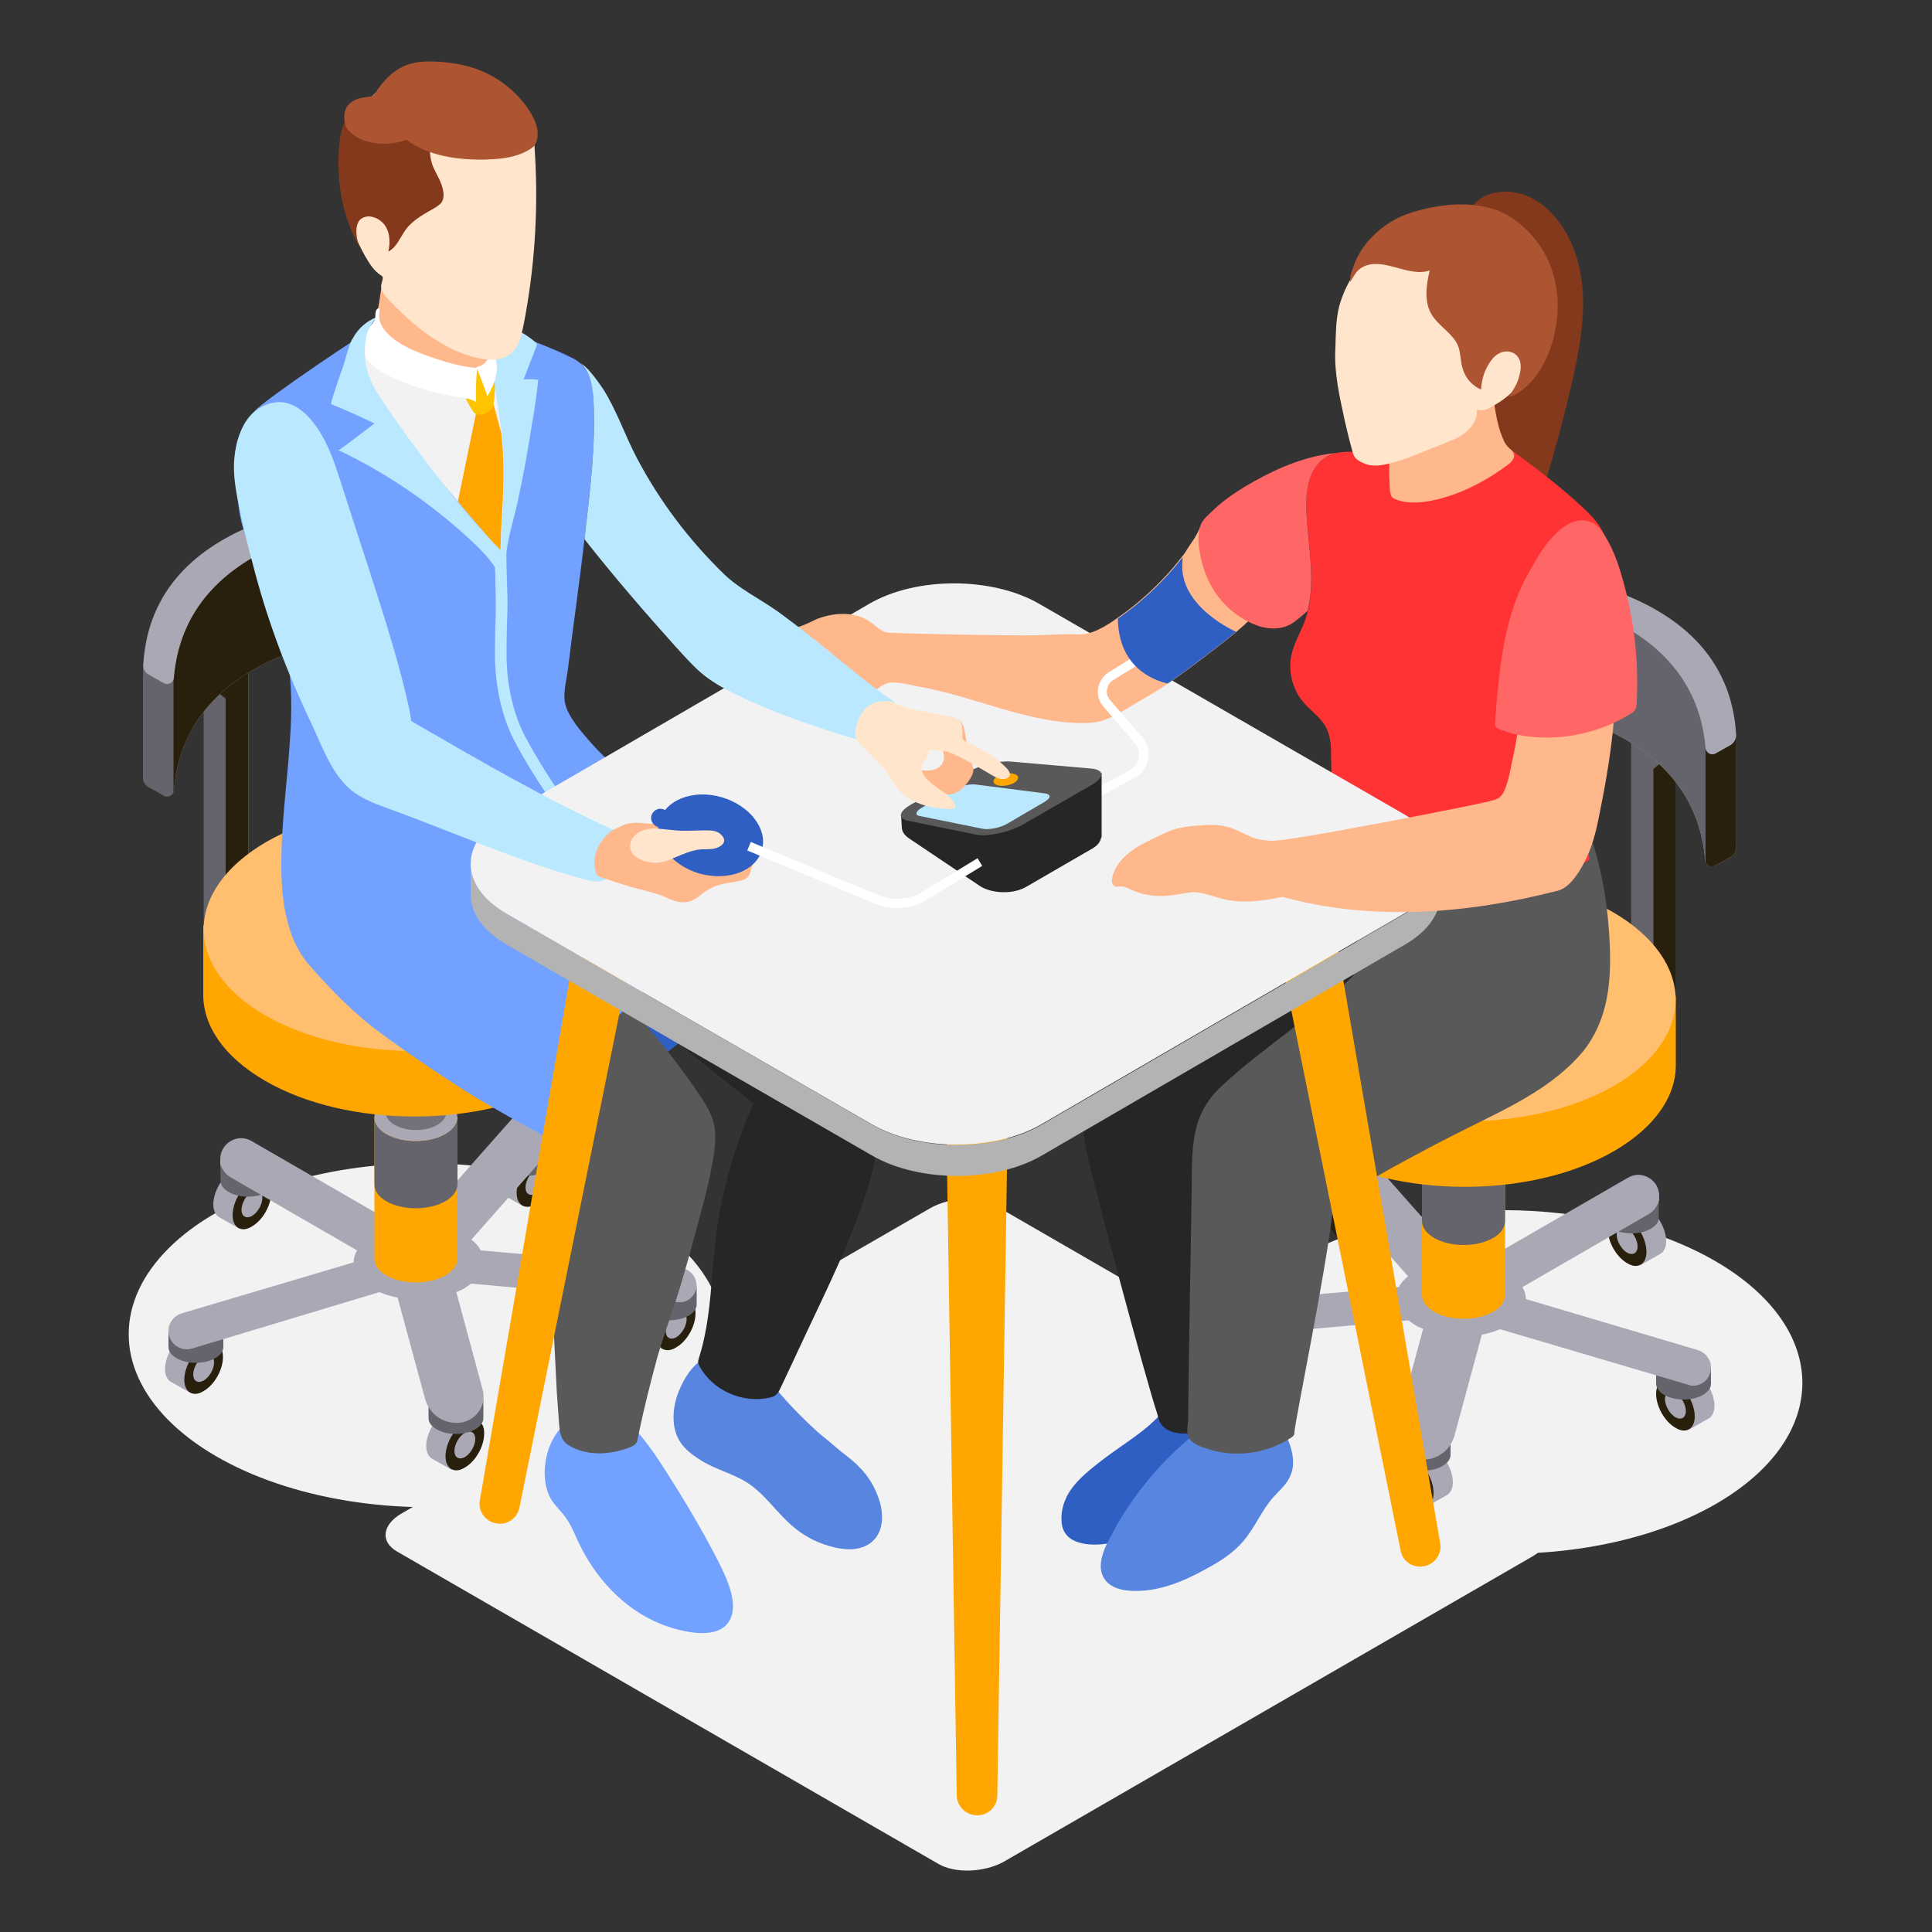 <svg xmlns="http://www.w3.org/2000/svg" xmlns:xlink="http://www.w3.org/1999/xlink" id="Layer_1" x="0px" y="0px" viewBox="0 0 500 500" style="enable-background:new 0 0 500 500;" xml:space="preserve"><rect x="0" y="0" width="500" height="500" fill="#333333" stroke="none"/><style type="text/css">	.st0{fill:#F2F2F2;}	.st1{fill:#ABA8B5;}	.st2{fill:#28200D;}	.st3{fill:#65636B;}	.st4{fill:#ECD7BA;}	.st5{fill:#FFA600;}	.st6{fill:#73717A;}	.st7{fill:#3A393E;}	.st8{fill:#FFBF6F;}	.st9{fill:#AA9E88;}	.st10{fill:#2F5FC2;}	.st11{fill:#5885E0;}	.st12{fill:#262626;}	.st13{fill:#73A1FF;}	.st14{fill:#595959;}	.st15{fill:#BAE9FF;}	.st16{fill:#FFC400;}	.st17{fill:#FFB78C;}	.st18{fill:#FFFFFF;}	.st19{fill:#FFE5CC;}	.st20{fill:#85391C;}	.st21{fill:#AD5533;}	.st22{fill:#FF3333;}	.st23{enable-background:new    ;}	.st24{fill:#B3B3B3;}	.st25{fill:#FF6666;}</style><g>	<path class="st0" d="M444.1,389.2c-30,17.3-78.7,17.2-108.9-0.2c-30.2-17.4-30.3-45.6-0.3-62.9c30-17.3,78.7-17.2,108.9,0.2   C473.9,343.7,474,371.9,444.1,389.2z"></path>			<ellipse transform="matrix(5.423640e-03 -1 1 5.423640e-03 -235.89 453.99)" class="st0" cx="110.3" cy="345.6" rx="44.5" ry="77"></ellipse>	<path class="st0" d="M242.9,482.4l-140.2-80.9c-4.3-2.5-3.8-6.9,1.2-9.8l136.8-79c5-2.9,12.6-3.2,16.9-0.7L397.8,393   c4.3,2.5,3.8,6.9-1.2,9.8l-136.8,79C254.8,484.6,247.2,484.9,242.9,482.4z"></path>	<g>		<g>			<g>				<path class="st1" d="M124,367.9l-0.5,0.8c0.1,0.4,0.2,0.9,0.2,1.5c0,3.2-2.3,7.2-5,8.8c-0.5,0.3-1,0.5-1.4,0.6l-0.4,0.8      l-5.1-2.9c0,0,0,0,0,0l0,0l0,0c-0.9-0.5-1.5-1.7-1.5-3.3c0-3.2,2.3-7.2,5-8.8c1.4-0.8,2.7-0.9,3.6-0.3l0,0L124,367.9z"></path>				<path class="st2" d="M120.3,368.1c-2.8,1.6-5,5.5-5,8.8c0,3.2,2.3,4.6,5,2.9c2.8-1.6,5-5.5,5-8.8      C125.4,367.8,123.1,366.5,120.3,368.1z"></path>				<path class="st1" d="M120.3,370.8c-1.5,0.9-2.7,3-2.7,4.7c0,1.7,1.2,2.4,2.7,1.6c1.5-0.9,2.7-3,2.7-4.7      C123,370.7,121.8,370,120.3,370.8z"></path>			</g>			<g>				<path class="st1" d="M56.4,348l-0.5,0.8c0.1,0.4,0.2,0.9,0.2,1.5c0,3.2-2.3,7.2-5,8.8c-0.5,0.3-1,0.5-1.4,0.6l-0.4,0.8l-5.1-2.9      c0,0,0,0,0,0l0,0l0,0c-0.9-0.5-1.5-1.7-1.5-3.3c0-3.2,2.3-7.2,5-8.8c1.4-0.8,2.7-0.9,3.6-0.3l0,0L56.4,348z"></path>				<path class="st2" d="M52.7,348.3c-2.8,1.6-5,5.5-5,8.8c0,3.2,2.3,4.6,5,2.9c2.8-1.6,5-5.5,5-8.8C57.7,348,55.5,346.7,52.7,348.3      z"></path>				<path class="st1" d="M52.7,351c-1.5,0.9-2.7,3-2.7,4.7c0,1.7,1.2,2.4,2.7,1.6c1.5-0.9,2.7-3,2.7-4.7      C55.4,350.8,54.2,350.1,52.7,351z"></path>			</g>			<g>				<path class="st1" d="M68.9,305.4l-0.5,0.8c0.1,0.4,0.2,0.9,0.2,1.5c0,3.2-2.3,7.2-5,8.8c-0.5,0.3-1,0.5-1.4,0.6l-0.4,0.8      l-5.1-2.9c0,0,0,0,0,0l0,0v0c-0.9-0.5-1.5-1.7-1.5-3.3c0-3.2,2.3-7.2,5-8.8c1.4-0.8,2.7-0.9,3.6-0.3l0,0L68.9,305.4z"></path>				<path class="st2" d="M65.2,305.7c-2.8,1.6-5,5.5-5,8.8c0,3.2,2.3,4.6,5,2.9c2.8-1.6,5-5.5,5-8.8C70.2,305.4,68,304.1,65.2,305.7      z"></path>				<path class="st1" d="M65.2,308.4c-1.5,0.9-2.7,3-2.7,4.7c0,1.7,1.2,2.4,2.7,1.6c1.5-0.9,2.7-3,2.7-4.7      C67.9,308.2,66.7,307.5,65.2,308.4z"></path>			</g>			<g>				<path class="st1" d="M142.4,299.6l-0.5,0.8c0.1,0.4,0.2,0.9,0.2,1.5c0,3.2-2.3,7.2-5,8.8c-0.5,0.3-1,0.5-1.4,0.6l-0.4,0.8      l-5.1-2.9c0,0,0,0,0,0l0,0l0,0c-0.9-0.5-1.5-1.7-1.5-3.3c0-3.2,2.3-7.2,5-8.8c1.4-0.8,2.7-0.9,3.6-0.3l0,0L142.4,299.6z"></path>				<path class="st2" d="M138.7,299.9c-2.8,1.6-5,5.5-5,8.8c0,3.2,2.3,4.6,5,2.9c2.8-1.6,5-5.5,5-8.8      C143.8,299.6,141.5,298.3,138.7,299.9z"></path>				<path class="st1" d="M138.7,302.6c-1.5,0.9-2.7,3-2.7,4.7c0,1.7,1.2,2.4,2.7,1.6c1.5-0.9,2.7-3,2.7-4.7      C141.4,302.5,140.2,301.7,138.7,302.6z"></path>			</g>			<g>				<path class="st1" d="M178.7,336.8l-0.5,0.8c0.1,0.4,0.2,0.9,0.2,1.5c0,3.2-2.3,7.2-5,8.8c-0.5,0.3-1,0.5-1.4,0.6l-0.4,0.8      l-5.1-2.9c0,0,0,0,0,0l0,0l0,0c-0.9-0.5-1.5-1.7-1.5-3.3c0-3.2,2.3-7.2,5-8.8c1.4-0.8,2.7-0.9,3.6-0.3l0,0L178.7,336.8z"></path>				<path class="st2" d="M175,337c-2.8,1.6-5,5.5-5,8.8c0,3.2,2.3,4.6,5,2.9c2.8-1.6,5-5.5,5-8.8C180.1,336.8,177.8,335.4,175,337z"></path>				<path class="st1" d="M175,339.8c-1.5,0.9-2.7,3-2.7,4.7c0,1.7,1.2,2.4,2.7,1.6c1.5-0.9,2.7-3,2.7-4.7      C177.7,339.6,176.5,338.9,175,339.8z"></path>			</g>			<g>				<path class="st3" d="M110.9,362.1h0.9c0.3-0.3,0.7-0.6,1.2-0.9c2.8-1.6,7.3-1.6,10,0c0.5,0.3,0.9,0.6,1.2,0.9h0.9l0,4.9      c0,0,0,0,0,0v0h0c0,1-0.7,2.1-2.1,2.9c-2.8,1.6-7.3,1.6-10,0c-1.4-0.8-2.1-1.8-2.1-2.9h0L110.9,362.1z"></path>				<path class="st4" d="M113,365.1c2.8,1.6,7.2,1.6,10,0c2.8-1.6,2.8-4.2,0-5.8c-2.8-1.6-7.2-1.6-10,0      C110.3,361,110.2,363.5,113,365.1z"></path>			</g>			<g>				<path class="st3" d="M43.6,343.7h0.9c0.3-0.3,0.7-0.6,1.2-0.9c2.8-1.6,7.3-1.6,10,0c0.5,0.3,0.9,0.6,1.2,0.9h0.9l0,4.9      c0,0,0,0,0,0v0h0c0,1-0.7,2.1-2.1,2.9c-2.8,1.6-7.3,1.6-10,0c-1.4-0.8-2.1-1.8-2.1-2.9h0L43.6,343.7z"></path>				<path class="st4" d="M45.6,346.7c2.8,1.6,7.2,1.6,10,0c2.8-1.6,2.8-4.2,0-5.8c-2.8-1.6-7.2-1.6-10,0      C42.9,342.5,42.9,345.1,45.6,346.7z"></path>			</g>			<g>				<path class="st3" d="M57,300.7H58c0.3-0.3,0.7-0.6,1.2-0.9c2.8-1.6,7.3-1.6,10,0c0.5,0.3,0.9,0.6,1.2,0.9h0.9l0,4.9c0,0,0,0,0,0      v0h0c0,1-0.7,2.1-2.1,2.9c-2.8,1.6-7.3,1.6-10,0c-1.4-0.8-2.1-1.8-2.1-2.9h0L57,300.7z"></path>				<path class="st4" d="M59.1,303.7c2.8,1.6,7.2,1.6,10,0c2.8-1.6,2.8-4.2,0-5.8c-2.8-1.6-7.2-1.6-10,0      C56.4,299.5,56.3,302.1,59.1,303.7z"></path>			</g>			<g>				<path class="st3" d="M129.1,295.3h0.9c0.3-0.3,0.7-0.6,1.2-0.9c2.8-1.6,7.3-1.6,10,0c0.5,0.3,0.9,0.6,1.2,0.9h0.9l0,4.9      c0,0,0,0,0,0v0h0c0,1-0.7,2.1-2.1,2.9c-2.8,1.6-7.3,1.6-10,0c-1.4-0.8-2.1-1.8-2.1-2.9h0L129.1,295.3z"></path>				<path class="st4" d="M131.2,298.3c2.8,1.6,7.2,1.6,10,0c2.8-1.6,2.8-4.2,0-5.8c-2.8-1.6-7.2-1.6-10,0      C128.5,294.2,128.5,296.7,131.2,298.3z"></path>			</g>			<g>				<path class="st3" d="M166.1,332.7h0.9c0.3-0.3,0.7-0.6,1.2-0.9c2.8-1.6,7.3-1.6,10,0c0.5,0.3,0.9,0.6,1.2,0.9h0.9l0,4.9      c0,0,0,0,0,0v0h0c0,1-0.7,2.1-2.1,2.9c-2.8,1.6-7.3,1.6-10,0c-1.4-0.8-2.1-1.8-2.1-2.9h0L166.1,332.7z"></path>				<path class="st4" d="M168.2,335.7c2.8,1.6,7.2,1.6,10,0c2.8-1.6,2.8-4.2,0-5.8c-2.8-1.6-7.2-1.6-10,0      C165.4,331.5,165.4,334.1,168.2,335.7z"></path>			</g>			<path class="st1" d="M44.8,347.6L44.8,347.6c-2.3-2.6-1.1-6.7,2.2-7.7l44.5-13.2c0-1,0.3-2.1,0.9-3.1l-32.7-18.9     c-3.6-2.1-3.6-7.3,0-9.4l0,0c1.7-1,3.7-1,5.4,0l38.1,22c1.7-0.3,3.5-0.5,5.2-0.5l23.7-26.8c1.6-1.9,4.2-2.6,6.6-1.9l0,0     c4.5,1.3,6.1,6.9,3,10.4l-19.7,22.3c1.1,0.9,1.9,1.8,2.4,2.8l51.8,4.6c2.8,0.2,4.6,3,3.9,5.6l0,0c-0.6,2.1-2.5,3.4-4.7,3.2     l-53.5-4.8c-0.5,0.4-1.1,0.8-1.7,1.2c-0.6,0.4-1.4,0.7-2.1,1l6.8,25.2c1.1,4.1-1.7,8.2-6,8.6l0,0c-4.1,0.4-7.8-2.2-8.9-6.2     l-7.1-26.2c-1.7-0.3-3.3-0.8-4.7-1.4L49.7,349C47.9,349.5,46,349,44.8,347.6z"></path>		</g>		<g>			<polygon class="st3" points="64.3,247.6 52.7,240.9 52.7,156.8 64.3,163.5    "></polygon>			<path class="st2" d="M52.8,168.9c1.8-0.4,3.7-0.1,5.5,0.5c0,0,0.1,0,0.1,0v-9.3l5.8,3.3v9.1v17v58.1l-5.8-3.4v-63.4     c-0.5-0.4-1-0.8-1.5-1.2c-1.4-1-2.8-1.6-4.3-2V169C52.7,168.9,52.8,168.9,52.8,168.9z"></path>		</g>		<g>			<path class="st5" d="M96.9,289h1.4c0.5-0.5,1.1-0.9,1.8-1.4c4.2-2.4,11-2.4,15.2,0c0.7,0.4,1.3,0.9,1.8,1.4h1.3v36.7c0,0,0,0,0,0     v0h0c0,1.6-1.1,3.2-3.2,4.4c-4.2,2.4-11,2.4-15.2,0c-2.1-1.2-3.1-2.8-3.1-4.4h0V289z"></path>			<path class="st3" d="M96.9,289.2v17.3c0,1.6,1,3.2,3.1,4.4c4.2,2.4,11,2.4,15.2,0c2.1-1.2,3.2-2.8,3.2-4.4v-17.4     c0,1.6-1.1,3.2-3.2,4.4c-4.2,2.4-11,2.4-15.2,0C97.9,292.3,96.9,290.7,96.9,289.2z"></path>			<path class="st1" d="M100,293.5c4.2,2.4,11,2.4,15.2,0c4.2-2.4,4.2-6.4,0-8.8c-4.2-2.4-11-2.4-15.2,0     C95.9,287.2,95.8,291.1,100,293.5z"></path>		</g>		<g>			<path class="st6" d="M115.5,251.5h-1c-0.3-0.4-0.8-0.7-1.3-1c-3.1-1.8-8.1-1.8-11.1,0c-0.5,0.3-1,0.7-1.3,1h-1v36.4c0,0,0,0,0,0     v0h0c0,1.2,0.8,2.3,2.3,3.2c3.1,1.8,8.1,1.8,11.1,0c1.5-0.9,2.3-2.1,2.3-3.2h0V251.5z"></path>			<path class="st7" d="M115.5,251.5v20.7c-5.2,0.4-10.5,0.4-15.8,0v-20.7h1c0.4-0.4,0.8-0.7,1.3-1c3.1-1.8,8.1-1.8,11.1,0     c0.5,0.3,1,0.7,1.3,1H115.5z"></path>			<path class="st4" d="M113.2,254.9c-3.1,1.8-8.1,1.8-11.1,0c-3.1-1.8-3.1-4.7,0-6.4c3.1-1.8,8.1-1.8,11.1,0     C116.3,250.2,116.3,253.1,113.2,254.9z"></path>		</g>		<g>			<path class="st5" d="M52.7,239.5h7.1c2.4-2.5,5.5-4.8,9.1-7c21.5-12.4,56.3-12.5,77.7-0.1c3.7,2.2,6.8,4.6,9.2,7.1h6.7V257     c0,0,0,0.1,0,0.1v0.1h0c-0.1,8.1-5.5,16.2-16.2,22.4c-21.5,12.4-56.3,12.5-77.7,0.1c-10.7-6.2-16.1-14.3-16-22.5h0V239.5z"></path>			<path class="st5" d="M52.7,239.5v17.6c-0.1,8.1,5.2,16.3,16,22.5c8.7,5.1,19.7,8,31.1,8.9v-65c-11.3,1-22.1,4-30.8,9     c-3.7,2.1-6.7,4.5-9.2,7H52.7z"></path>			<path class="st8" d="M68.7,262.8c21.4,12.3,56.2,12.3,77.7-0.1c21.5-12.4,21.6-32.5,0.2-44.9c-21.4-12.3-56.2-12.3-77.7,0.1     C47.4,230.4,47.3,250.5,68.7,262.8z"></path>		</g>		<g>			<path class="st9" d="M96.9,289c0,0,0,0.1,0,0.1L96.9,289L96.9,289z"></path>			<path class="st9" d="M118.4,289v0.2C118.4,289.1,118.4,289,118.4,289L118.4,289z"></path>		</g>		<g>			<path class="st9" d="M37,201.1v0.2c0,0.3,0,0.5,0.1,0.7l0.3,0.7v0c0.3,0.4,0.6,0.8,1.1,1l3.9,2.2c1.1,0.6,2.5-0.1,2.6-1.4     c3.5-42,62.2-42.7,75.2-42.3c0.4,0,0.7-0.3,0.7-0.6c0-0.2-0.1-0.4-0.3-0.5c-3.9-2.2-8.2-3.4-12.6-3.4h-0.2     C88.8,157.9,39.4,162,37,201.1z"></path>			<path class="st2" d="M37,172v29.8l0.1,0.2l0.3,0.7v0c0.3,0.4,0.6,0.8,1.1,1l3.9,2.2c0.9,0.6,2.1,0.1,2.5-0.9     c0.1-0.1,0.1-0.3,0.1-0.5c3.5-42,62.2-42.7,75.2-42.3c0.4,0,0.7-0.3,0.7-0.6v-29.2l-11.8-1.2l-25.4,2.9l-16.1,5l-15.4,9.6     L42,163.3l-1,1.7L37,172z"></path>			<path class="st3" d="M37,172v29.8l0.1,0.2l0.3,0.7v0c0.3,0.4,0.6,0.8,1.1,1l3.9,2.2c0.9,0.6,2.1,0.1,2.5-0.9V165h-3.8L37,172z"></path>			<path class="st1" d="M38.5,174.6l3.9,2.2c1.1,0.6,2.5-0.1,2.6-1.4c3.5-42,62.2-42.7,75.2-42.3c0.6,0,0.9-0.8,0.3-1.2l0,0     c-3.9-2.2-8.3-3.4-12.8-3.4c-18.8,0.2-68.2,4.3-70.6,43.3C37,173.1,37.5,174.1,38.5,174.6z"></path>		</g>	</g>	<g>		<g>			<g>				<path class="st1" d="M362.3,377.3l0.5,0.8c-0.1,0.4-0.2,0.9-0.2,1.5c0,3.2,2.3,7.2,5,8.8c0.5,0.3,1,0.5,1.4,0.6l0.4,0.8l5.1-2.9      c0,0,0,0,0,0l0,0v0c0.9-0.5,1.5-1.7,1.5-3.3c0-3.2-2.3-7.2-5-8.8c-1.4-0.8-2.7-0.9-3.6-0.3l0,0L362.3,377.3z"></path>				<path class="st2" d="M366,377.6c2.8,1.6,5,5.5,5,8.8c0,3.2-2.3,4.6-5,2.9c-2.8-1.6-5-5.5-5-8.8C361,377.3,363.2,376,366,377.6z"></path>				<path class="st1" d="M366,380.3c1.5,0.9,2.7,3,2.7,4.7s-1.2,2.4-2.7,1.6c-1.5-0.9-2.7-3-2.7-4.7S364.5,379.5,366,380.3z"></path>			</g>			<g>				<path class="st1" d="M430,357.5l0.5,0.8c-0.1,0.4-0.2,0.9-0.2,1.5c0,3.2,2.3,7.2,5,8.8c0.5,0.3,1,0.5,1.4,0.6l0.4,0.8l5.1-2.9      c0,0,0,0,0,0l0,0l0,0c0.9-0.5,1.5-1.7,1.5-3.3c0-3.2-2.3-7.2-5-8.8c-1.4-0.8-2.7-0.9-3.6-0.3l0,0L430,357.5z"></path>				<path class="st2" d="M433.6,357.8c2.8,1.6,5,5.5,5,8.8c0,3.2-2.3,4.6-5,2.9c-2.8-1.6-5-5.5-5-8.8      C428.6,357.5,430.9,356.2,433.6,357.8z"></path>				<path class="st1" d="M433.6,360.5c1.5,0.9,2.7,3,2.7,4.7c0,1.7-1.2,2.4-2.7,1.6c-1.5-0.9-2.7-3-2.7-4.7      C430.9,360.3,432.2,359.6,433.6,360.5z"></path>			</g>			<g>				<path class="st1" d="M417.5,314.9l0.5,0.8c-0.1,0.4-0.2,0.9-0.2,1.5c0,3.2,2.3,7.2,5,8.8c0.5,0.3,1,0.5,1.4,0.6l0.4,0.8l5.1-2.9      c0,0,0,0,0,0l0,0v0c0.9-0.5,1.5-1.7,1.5-3.3c0-3.2-2.3-7.2-5-8.8c-1.4-0.8-2.7-0.9-3.6-0.3v0L417.5,314.9z"></path>				<path class="st2" d="M421.1,315.2c2.8,1.6,5,5.5,5,8.8c0,3.2-2.3,4.6-5,2.9c-2.8-1.6-5-5.5-5-8.8      C416.1,314.9,418.4,313.6,421.1,315.2z"></path>				<path class="st1" d="M421.1,317.9c1.5,0.9,2.7,3,2.7,4.7c0,1.7-1.2,2.4-2.7,1.6c-1.5-0.9-2.7-3-2.7-4.7      C418.4,317.7,419.7,317,421.1,317.9z"></path>			</g>			<g>				<path class="st1" d="M344,309.1l0.5,0.8c-0.1,0.4-0.2,0.9-0.2,1.5c0,3.2,2.3,7.2,5,8.8c0.5,0.3,1,0.5,1.4,0.6l0.4,0.8l5.1-2.9      c0,0,0,0,0,0l0,0v0c0.9-0.5,1.5-1.7,1.5-3.3c0-3.2-2.3-7.2-5-8.8c-1.4-0.8-2.7-0.9-3.6-0.3l0,0L344,309.1z"></path>				<path class="st2" d="M347.6,309.4c2.8,1.6,5,5.5,5,8.8c0,3.2-2.3,4.6-5,2.9c-2.8-1.6-5-5.5-5-8.8      C342.6,309.1,344.8,307.8,347.6,309.4z"></path>				<path class="st1" d="M347.6,312.1c1.5,0.9,2.7,3,2.7,4.7c0,1.7-1.2,2.4-2.7,1.6c-1.5-0.9-2.7-3-2.7-4.7      C344.9,311.9,346.1,311.2,347.6,312.1z"></path>			</g>			<g>				<path class="st1" d="M307.7,346.2l0.5,0.8c-0.1,0.4-0.2,0.9-0.2,1.5c0,3.2,2.3,7.2,5,8.8c0.5,0.3,1,0.5,1.4,0.6l0.4,0.8l5.1-2.9      c0,0,0,0,0,0l0,0l0,0c0.9-0.5,1.5-1.7,1.5-3.3c0-3.2-2.3-7.2-5-8.8c-1.4-0.8-2.7-0.9-3.6-0.3v0L307.7,346.2z"></path>				<path class="st2" d="M311.3,346.5c2.8,1.6,5,5.5,5,8.8s-2.3,4.6-5,2.9c-2.8-1.6-5-5.5-5-8.8      C306.3,346.2,308.5,344.9,311.3,346.5z"></path>				<path class="st1" d="M311.3,349.2c1.5,0.9,2.7,3,2.7,4.7s-1.2,2.4-2.7,1.6c-1.5-0.9-2.7-3-2.7-4.7      C308.6,349.1,309.8,348.4,311.3,349.2z"></path>			</g>			<g>				<path class="st3" d="M375.4,371.6h-0.9c-0.3-0.3-0.7-0.6-1.2-0.9c-2.8-1.6-7.3-1.6-10,0c-0.5,0.3-0.9,0.6-1.2,0.9h-0.9l0,4.9      c0,0,0,0,0,0v0h0c0,1,0.7,2.1,2.1,2.9c2.8,1.6,7.3,1.6,10,0c1.4-0.8,2.1-1.8,2.1-2.9h0L375.4,371.6z"></path>				<path class="st4" d="M373.3,374.6c-2.8,1.6-7.2,1.6-10,0c-2.8-1.6-2.8-4.2,0-5.8c2.8-1.6,7.2-1.6,10,0      C376.1,370.4,376.1,373,373.3,374.6z"></path>			</g>			<g>				<path class="st3" d="M442.8,353.2h-0.9c-0.3-0.3-0.7-0.6-1.2-0.9c-2.8-1.6-7.3-1.6-10,0c-0.5,0.3-0.9,0.6-1.2,0.9h-0.9l0,4.9      c0,0,0,0,0,0v0h0c0,1,0.7,2.1,2.1,2.9c2.8,1.6,7.3,1.6,10,0c1.4-0.8,2.1-1.8,2.1-2.9h0L442.8,353.2z"></path>				<path class="st4" d="M440.7,356.2c-2.8,1.6-7.2,1.6-10,0s-2.8-4.2,0-5.8c2.8-1.6,7.2-1.6,10,0      C443.5,352,443.5,354.6,440.7,356.2z"></path>			</g>			<g>				<path class="st3" d="M429.3,310.2h-0.9c-0.3-0.3-0.7-0.6-1.2-0.9c-2.8-1.6-7.3-1.6-10,0c-0.5,0.3-0.9,0.6-1.2,0.9h-0.9l0,4.9      c0,0,0,0,0,0v0h0c0,1,0.7,2.1,2.1,2.9c2.8,1.6,7.3,1.6,10,0c1.4-0.8,2.1-1.8,2.1-2.9h0L429.3,310.2z"></path>				<path class="st4" d="M427.3,313.2c-2.8,1.6-7.2,1.6-10,0s-2.8-4.2,0-5.8c2.8-1.6,7.2-1.6,10,0C430,309,430,311.6,427.3,313.2z"></path>			</g>			<g>				<path class="st3" d="M357.2,304.8h-0.9c-0.3-0.3-0.7-0.6-1.2-0.9c-2.8-1.6-7.3-1.6-10,0c-0.5,0.3-0.9,0.6-1.2,0.9h-0.9l0,4.9      c0,0,0,0,0,0v0h0c0,1,0.7,2.1,2.1,2.9c2.8,1.6,7.3,1.6,10,0c1.4-0.8,2.1-1.8,2.1-2.9h0L357.2,304.8z"></path>				<path class="st4" d="M355.1,307.8c-2.8,1.6-7.2,1.6-10,0c-2.8-1.6-2.8-4.2,0-5.8c2.8-1.6,7.2-1.6,10,0      C357.9,303.6,357.9,306.2,355.1,307.8z"></path>			</g>			<g>				<path class="st3" d="M320.2,342.1h-0.9c-0.3-0.3-0.7-0.6-1.2-0.9c-2.8-1.6-7.3-1.6-10,0c-0.5,0.3-0.9,0.6-1.2,0.9h-0.9l0,4.9      c0,0,0,0,0,0v0h0c0,1,0.7,2.1,2.1,2.9c2.8,1.6,7.3,1.6,10,0c1.4-0.8,2.1-1.8,2.1-2.9h0L320.2,342.1z"></path>				<path class="st4" d="M318.2,345.1c-2.8,1.6-7.2,1.6-10,0c-2.8-1.6-2.8-4.2,0-5.8c2.8-1.6,7.2-1.6,10,0      C320.9,341,320.9,343.6,318.2,345.1z"></path>			</g>			<path class="st1" d="M441.6,357.1L441.6,357.1c2.3-2.6,1.1-6.7-2.2-7.7l-44.5-13.2c0-1-0.3-2.1-0.9-3.1l32.7-18.9     c3.6-2.1,3.6-7.3,0-9.4l0,0c-1.7-1-3.7-1-5.4,0l-38.1,22c-1.7-0.3-3.5-0.5-5.2-0.5l-23.7-26.8c-1.6-1.9-4.2-2.6-6.6-1.9l0,0     c-4.5,1.3-6.1,6.9-3,10.4l19.7,22.3c-1.1,0.9-1.9,1.8-2.4,2.8l-51.8,4.6c-2.8,0.2-4.6,3-3.9,5.6l0,0c0.6,2.1,2.5,3.4,4.7,3.2     l53.5-4.8c0.5,0.4,1.1,0.8,1.7,1.2c0.6,0.4,1.4,0.7,2.1,1l-6.8,25.2c-1.1,4.1,1.7,8.2,6,8.6l0,0c4.1,0.4,7.8-2.2,8.9-6.1     l7.1-26.2c1.7-0.3,3.3-0.8,4.7-1.4l48.8,14.4C438.4,359,440.4,358.4,441.6,357.1z"></path>		</g>		<g>			<polygon class="st2" points="422,265.8 433.6,259.1 433.6,174.9 422,181.6    "></polygon>			<path class="st3" d="M433.5,187.1c-1.8-0.4-3.7-0.1-5.5,0.5c0,0-0.1,0-0.1,0v-9.3l-5.8,3.3v9.1v17v58.1l5.8-3.4V199     c0.5-0.4,1-0.8,1.5-1.2c1.4-1,2.8-1.6,4.3-2v-8.7C433.6,187.1,433.6,187.1,433.5,187.1z"></path>		</g>		<g>			<path class="st5" d="M389.5,298.4h-1.4c-0.5-0.5-1.1-0.9-1.8-1.4c-4.2-2.4-11-2.4-15.2,0c-0.7,0.4-1.3,0.9-1.8,1.4H368v36.7     c0,0,0,0,0,0v0h0c0,1.6,1.1,3.2,3.2,4.4c4.2,2.4,11,2.4,15.2,0c2.1-1.2,3.1-2.8,3.1-4.4h0V298.4z"></path>			<path class="st3" d="M389.5,298.6V316c0,1.6-1,3.2-3.1,4.4c-4.2,2.4-11,2.4-15.2,0c-2.1-1.2-3.2-2.8-3.2-4.4v-17.4     c0,1.6,1.1,3.2,3.2,4.4c4.2,2.4,11,2.4,15.2,0C388.4,301.8,389.5,300.2,389.5,298.6z"></path>			<path class="st1" d="M386.3,303c-4.2,2.4-11,2.4-15.2,0c-4.2-2.4-4.2-6.4,0-8.8c4.2-2.4,11-2.4,15.2,0     C390.5,296.7,390.5,300.6,386.3,303z"></path>			<path class="st7" d="M387.8,302h-9.1v-9.5c2.7,0,5.5,0.6,7.6,1.8C389.9,296.3,390.4,299.5,387.8,302z"></path>		</g>		<g>			<path class="st6" d="M370.8,261h1c0.3-0.4,0.8-0.7,1.3-1c3.1-1.8,8.1-1.8,11.1,0c0.5,0.3,1,0.7,1.3,1h1v36.4c0,0,0,0,0,0v0h0     c0,1.2-0.8,2.3-2.3,3.2c-3.1,1.8-8.1,1.8-11.1,0c-1.5-0.9-2.3-2.1-2.3-3.2h0V261z"></path>			<path class="st7" d="M370.8,261v20.7c5.2,0.4,10.5,0.4,15.8,0V261h-1c-0.4-0.4-0.8-0.7-1.3-1c-3.1-1.8-8.1-1.8-11.1,0     c-0.5,0.3-1,0.7-1.3,1H370.8z"></path>			<path class="st4" d="M373.1,264.3c3.1,1.8,8.1,1.8,11.1,0c3.1-1.8,3.1-4.7,0-6.4c-3.1-1.8-8.1-1.8-11.1,0     C370.1,259.7,370.1,262.6,373.1,264.3z"></path>		</g>		<g>			<path class="st5" d="M433.6,257.7h-7.1c-2.4-2.5-5.5-4.8-9.1-7c-21.5-12.4-56.3-12.5-77.7-0.1c-3.7,2.2-6.8,4.6-9.2,7.1h-6.7     v17.5c0,0,0,0.1,0,0.1v0.1h0c0.1,8.1,5.5,16.2,16.2,22.4c21.5,12.4,56.3,12.5,77.7,0.1c10.7-6.2,16.1-14.3,16-22.5h0V257.7z"></path>			<path class="st5" d="M433.6,257.7v17.6c0.1,8.1-5.2,16.3-16,22.5c-8.7,5.1-19.7,8-31.1,8.9v-65c11.3,1,22.1,4,30.8,9     c3.7,2.1,6.7,4.5,9.2,7H433.6z"></path>			<path class="st8" d="M417.7,281c-21.4,12.3-56.2,12.3-77.7-0.1c-21.5-12.4-21.6-32.5-0.2-44.9c21.4-12.3,56.2-12.3,77.7,0.1     C438.9,248.6,439.1,268.6,417.7,281z"></path>		</g>		<g>			<path class="st9" d="M389.4,326.1c0,0,0,0.1,0,0.1L389.4,326.1L389.4,326.1z"></path>			<path class="st9" d="M368,326.1v0.2C368,326.2,368,326.2,368,326.1L368,326.1z"></path>		</g>		<g>			<path class="st9" d="M449.3,219.2v0.2c0,0.3,0,0.5-0.1,0.7l-0.3,0.7v0c-0.3,0.4-0.6,0.8-1.1,1l-3.9,2.2c-1.1,0.6-2.5-0.1-2.6-1.4     c-3.5-42-62.2-42.7-75.2-42.3c-0.4,0-0.7-0.3-0.7-0.6c0-0.2,0.1-0.4,0.3-0.5c3.9-2.2,8.2-3.4,12.6-3.4h0.2     C397.5,176,446.9,180.2,449.3,219.2z"></path>			<path class="st3" d="M449.3,190.1v29.8l-0.1,0.2l-0.3,0.7v0c-0.3,0.4-0.6,0.8-1.1,1l-3.9,2.2c-0.9,0.6-2.1,0.1-2.5-0.9     c-0.1-0.1-0.1-0.3-0.1-0.5c-3.5-42-62.2-42.7-75.2-42.3c-0.4,0-0.7-0.3-0.7-0.6v-29.2l11.8-1.2l25.4,2.9l16.1,5l15.4,9.6     l10.1,14.4l1,1.7L449.3,190.1z"></path>			<path class="st2" d="M449.3,190.1v29.8l-0.1,0.2l-0.3,0.7v0c-0.3,0.4-0.6,0.8-1.1,1l-3.9,2.2c-0.9,0.6-2.1,0.1-2.5-0.9v-40.1h3.8     L449.3,190.1z"></path>			<path class="st1" d="M447.9,192.8L444,195c-1.1,0.6-2.5-0.1-2.6-1.4c-3.5-42-62.2-42.7-75.2-42.3c-0.6,0-0.9-0.8-0.3-1.2l0,0     c3.9-2.2,8.3-3.4,12.8-3.4c18.8,0.2,68.2,4.3,70.6,43.3C449.4,191.2,448.8,192.2,447.9,192.8z"></path>		</g>	</g>	<g>		<g>			<polygon class="st10" points="143.8,295 205.8,246.3 195.4,231.7 138.1,241.7 136,261.7    "></polygon>			<path class="st11" d="M217.7,375.7c1.7,1.3,3.4,2.6,4.8,4.1c2.3,2.3,4,5.2,5,8.3c1.2,3.6,1.2,8-1.5,10.6     c-2.5,2.5-6.5,2.6-9.9,1.8c-3.9-0.9-7.5-2.6-10.6-5.2c-4.4-3.6-7.5-8.7-12.3-11.7c-3.7-2.3-8-3.3-11.7-5.6     c-3.5-2.2-6.2-4.4-7-8.8c-0.5-3.1,0-6.3,1.2-9.2c1.4-3.6,4.4-8.3,8.5-9.2c0.3,0.9,0.1,2.4,0.5,3.2c0.5,1,1.8,0.4,2.7,0.3     c2-0.4,4-0.3,6-0.2c1.6,0.1,3.7,0.3,4.7,1.6c0.6,0.7,0.9,1.6,1.5,2.3c0.8,0.9,1.5,1.8,2.3,2.7c3,3.5,6.3,6.8,9.7,9.9     C213.7,372.3,215.7,374,217.7,375.7z"></path>			<path class="st12" d="M156.6,233.9c1.9-4.4,5-8.3,9.1-10.5c3.7-2.1,8.2-2.6,12.4-1.7c4.8,1,7.9,3.8,11.3,7.2     c4,3.9,8.3,7.7,11.9,11.9c3.6,4.2,7,8.7,10.7,12.8c2.6,2.9,5.4,5.6,7.9,8.4c3.1,3.5,6.4,7.3,8.2,11.6c1.2,2.8,1.2,6.4,1.1,9.5     c-0.1,3.8-0.8,7.6-1.6,11.4c-0.8,3.6-1.4,7.2-2.4,10.8c-3.4,11.7-8.5,22.7-13.7,33.7c-3.2,6.7-6.3,13.5-9.5,20.2     c-0.3,0.7-0.7,1.4-1.3,1.9c-0.4,0.3-1,0.5-1.5,0.6c-6.9,1.6-14.7-1.8-18.1-8c-0.2-0.3-0.3-0.6-0.4-1c-0.1-0.4,0.1-0.9,0.2-1.3     c3.2-10.1,3.1-20.9,4.4-31.4c1.5-11.9,4.9-23.5,9.7-34.5c-14.1-10.7-27.5-22.3-40.1-34.8c-0.4-0.4-0.8-0.8-1-1.3     c-0.2-0.5-0.2-1.1-0.2-1.7C154,243,154.7,238.3,156.6,233.9z"></path>			<path class="st13" d="M157.1,365.6c3.8,0.8,6.6,3.4,9,6.3c2.3,2.8,4.3,5.8,6.2,8.8c4.8,7.5,9.4,15.2,13.5,23.2     c2.1,4.2,5.9,11.7,2.6,16.1c-1.9,2.6-5.7,2.9-9,2.5c-3-0.4-5.9-1.2-8.6-2.3c-9.5-3.9-16.9-12-21.2-21.3c-1-2.2-1.9-4.4-3.3-6.3     c-1.1-1.5-2.5-2.8-3.5-4.3c-1.7-2.7-2.1-6.2-1.7-9.4c0.5-4.2,2.4-8.3,5.7-10.9C149.7,365.8,153.6,364.9,157.1,365.6z"></path>			<path class="st14" d="M122.3,246.7c1-2.5,2.6-4.7,4.4-6.6c2.6-2.9,6.1-5.4,10-5.5c8.2-0.1,11.8,8.2,16,13.6     c5.1,6.6,10.9,12.7,16.3,19.2c4.2,5,8.1,10.2,11.8,15.6c1.5,2.2,2.9,4.4,3.7,6.9c1.2,3.9,0.4,8.1-0.3,12c-0.7,4-1.8,8.1-2.8,11.9     c-2.1,7.7-4.1,15.5-6.6,23.1c-1.6,4.8-3.3,9.6-4.7,14.4c-1.8,6.7-3.5,13.4-4.9,20.2c-0.3,1.4-0.2,2-1.4,2.7c-0.9,0.5-2,0.8-3,1.1     c-4.5,1.3-9.7,1.2-13.7-1.3c-2-1.3-2.2-3.2-2.4-5.4c-0.2-2.8-0.4-5.5-0.6-8.3c-0.3-5.3-0.5-10.7-0.8-16     c-0.2-5.6-0.5-11.2,0.6-16.6c1.2-5.8,3.8-11.1,5.7-16.7c0.9-2.7,2.3-5.4,2.1-8.3c-0.3-3.2-3.6-5.1-5.8-7     c-5.5-4.8-11-9.5-16.3-14.5c-1.7-1.7-3.4-3.3-5.1-5.1c-1-1-2-2.1-2.5-3.4c-0.5-1.2-0.5-2.6-0.6-3.9c-0.1-3.5-0.2-6.9-0.3-10.4     C121,254.5,120.9,250.4,122.3,246.7z"></path>			<path class="st13" d="M60.9,121.5c0.3,4,0.5,7.9,1.2,11.9c0.9,4.6,2.6,8.6,4.3,12.9c2.9,6.8,5.8,13.6,7.4,20.8     c1.6,7.1,1.8,14.5,1.4,21.8c-0.6,11.7-2.4,23.2-2.4,34.9c0,8.7,1.2,19,7.1,25.8c5.9,6.8,11.9,12.9,19.2,18.2     c7.5,5.5,15.3,10.8,23.2,15.7c4,2.5,16.6,9.6,18.9,10.7c0.5,0.2,3.1,1.6,2.9,0.1c0-0.5-0.5-0.6-0.8-0.9c-0.3-0.5-0.2-1.4-0.2-2     c0-1.3,0.3-2.7,0.6-4c0.7-2.7,1.7-5.3,3-7.7c2.6-5,6.2-9.3,10-13.4c5.4-5.8,11.3-11.1,17.9-15.6c0.8-0.6,1.6-1.1,2.5-1.6     c1.5-1,3.1-2,4.7-2.9c3.3-1.8,6.8-3.5,10.5-4.2c2.6-0.5,5.4-0.7,7.9,0.1c1.3,0.4,2.6,1,3.6,1.9c0.7,0.6,1.7,2.6,2.4,1.5     c1.1-1.8-2.6-7-3.6-8.5c-1.8-2.7-4-5.1-6.4-7.5c0,0-0.1-0.1-0.1-0.1c-10.4-10.4-22.4-18.9-33.7-28.3c-3.2-2.7-6.5-5.5-9.3-8.7     c-2.4-2.7-6.2-6.9-6.9-10.6c-0.5-2.7,0.5-6.2,0.8-8.8c1.4-11.6,3.1-23.1,4.4-34.7c1.3-11.4,2.8-23.1,2.2-34.5c0-0.1,0-0.2,0-0.4     c-0.1-2.1-0.4-4.2-1.2-6.2c-0.9-2.2-2.3-3.6-4.4-4.6c-1.1-0.5-2.3-1.1-3.4-1.6c-5.5-2.4-11.2-4.5-17-6.1c0,0.4-0.3,0.8-0.7,0.9     c-0.8,0.4-2.4-0.5-3.2-0.8c-0.9-0.4-2-0.9-2.6-1.7c-1.3-1.6-0.7-3.5-3.2-4.5c-1.8-0.7-3.7-0.6-5.6-0.2c-4.9,0.9-9.5,3-14,5.3     c-4,2.1-29.8,19.5-32.3,22.4c-1.6,1.9-3,3.9-4,6.2C60.8,115.4,60.6,118.3,60.9,121.5z"></path>			<g>				<path class="st15" d="M128.2,150.8c0.1,2.6,0.1,5.1,0.1,7.7l-0.1,3.2c-0.1,2.8-0.1,5.6-0.1,8.4c0.1,7.9,1.9,15.6,4.9,21.4      c3.2,6.1,7.1,12.3,12.3,19.5c2.6,3.6,5.2,7.2,7.9,10.7c2,2.7,4,5.3,6.1,8c5.2,6.8,10.6,13.7,15.3,21c0.8-0.6,1.6-1.1,2.5-1.6      c-4.8-7.4-10.2-14.4-15.5-21.2c-2-2.6-4.1-5.3-6.1-7.9c-2.6-3.5-5.3-7.1-7.8-10.7c-5.1-7.1-8.9-13.2-12-19.1      c-2.8-5.4-4.5-12.7-4.6-20.1c0-2.8,0-5.5,0.1-8.3l0.1-3.2c0.1-2.6,0-5.2-0.1-7.9c0-1.2-0.1-2.4-0.1-3.5c0-2.3-0.1-4.6-0.1-7      l-3,0c0,2.3,0.1,4.6,0.1,7C128.2,148.4,128.2,149.6,128.2,150.8z"></path>			</g>			<path class="st15" d="M139.3,98.3c-1.3-0.2-2.5-0.2-3.8-0.1c1.1-2.8,2.2-5.7,3.3-8.5c0.1-0.2,0.2-0.5,0.1-0.7     c-0.1-0.2-0.2-0.4-0.4-0.5c-4.9-4.2-11.5-5.9-17.8-7.4c1.1,1.8,2.1,3.7,2.9,5.7c5.9,13.3,4.8,27.8,5,42     c0.1,7.3,0.6,14.5,1.4,21.7c0.5-3.6,0.9-7.2,1.6-10.8c0.7-3.5,1.8-7,2.5-10.5c1.4-6.5,2.6-13.1,3.6-19.6     C138.4,105.8,138.9,102,139.3,98.3z"></path>			<path class="st0" d="M127.9,99.5c1,5.6,1.9,11.1,2.3,16.8c0.3,4.6,0.2,9.2,0,13.8c-0.1,2.3-0.2,4.6-0.4,6.9     c-0.1,1.9-0.1,3.9-0.2,5.8c-10.1-11.7-20.1-23.4-29.5-35.7c-2.9-3.9-5.8-7.8-8-12.2c-0.7-1.5-1.4-3.2-0.9-4.8     c0.3-0.9,0.9-1.7,1.6-2.4c3.6-3.9,7.6-7.3,12-10.2c-0.5,0.3,0.6,3.1,0.9,3.5c1.1,1.3,2.5,2.2,3.9,3.1c2.8,1.9,6,3.9,9.3,3.4     c1.2-0.2,2.7-0.3,3.8-0.9c0.7-0.3,2-1.7,1.7-2.6c1.4,3.7,2.1,7.6,2.9,11.5C127.4,96.8,127.7,98.1,127.9,99.5z"></path>			<path class="st5" d="M118.5,129.8c3.6,4.3,7.3,8.6,11,12.9c0.1-1.9,0.1-3.9,0.2-5.8c0.1-2.3,0.3-4.6,0.4-6.9     c0.2-4.6,0.3-9.2,0-13.8c-0.1-1.5-0.2-2.9-0.4-4.3l-2.1-7.7l-4,0.8L118.5,129.8z"></path>			<path class="st16" d="M127.2,105.9c-0.1,0.1-0.3,0.3-0.5,0.4c-0.5,0.4-1.1,0.8-1.8,0.9c-1,0.3-2,0.1-2.5-0.8     c-0.7-1-1.3-2.1-1.8-3.2c-0.4-0.7-0.7-1.5-0.9-2.3c-0.4-1.4-0.4-2.9-0.3-4.3c0.1-1.3,0.4-2.2,1.9-2.3c1.9,0,3.9-0.6,4.8,1.3     c0.1,0.2,0.2,0.5,0.5,0.4c0.4-0.1,0.7-0.5,0.8-0.9c0.5,2.3,0.8,4.6,0.6,6.9c0,0.8-0.1,1.6-0.3,2.4     C127.7,105.1,127.6,105.5,127.2,105.9z"></path>			<path class="st17" d="M121.8,99.2c0,0.1-0.1,0.2-0.1,0.3c-0.5,1.2-2.1,0.9-3.1,0.8c-2.8-0.2-5.6-0.6-8.3-1.3     c-2.2-0.6-4.3-1.3-6.3-2.4c-1.6-0.8-3-1.8-4.5-2.8c-0.9-0.6-1.9-1.3-2.7-2.1c-1.4-1.5-3-4.9-1.3-6.7c2-2.1,2.4-5.2,2.8-7.9     c0.6-4.1,1.2-8.2,1.8-12.3c2.5,5.4,6.9,9.8,11.9,13.1c3.3,2.2,7,4.1,10.9,4c0.7,0,1.3-0.1,1.9,0.2c1.5,0.7,1.5,2.8,1.6,4.2     c0.1,3,0,6.1-0.3,9.1c0,0.5,0.2,1.7-0.5,1.3c-0.5-0.3-0.6-1-1.1-1.4c-0.6-0.4-1.4-0.1-1.9,0.4c-0.5,0.5-0.6,1.3-0.6,2     C122,98.2,122,98.7,121.8,99.2z"></path>			<path class="st18" d="M126.1,102.6c1-1.7,1.9-3.5,2.3-5.5c0.5-2.3,0.1-5.2-1.8-6.9c0.2,1.1,0,2.2-0.6,3.1     c-0.6,0.9-1.6,1.5-2.7,1.7C123.3,95.1,125.9,101.4,126.1,102.6z"></path>			<path class="st18" d="M100.2,86.2c3.2,3.3,7.8,5,12.2,6.5c3.6,1.2,7.3,2.3,11.1,2.5c-0.3,2.9-0.4,5.9-0.3,8.8c-1.8-1-4-1.2-6-1.5     c-5.4-0.9-10.8-2.5-15.8-4.9c-1.7-0.8-3.3-1.6-4.7-2.8c-1.1-0.9-2.3-2.2-2.6-3.7c-0.4-1.7-0.2-3.6,0.5-5.1     c0.6-1.4,2.2-2.1,2.5-3.6c0.1-0.7-0.1-2,0.6-2.5c0.7-0.5,0.5,0.3,0.5,0.8C97.8,82.8,98.7,84.6,100.2,86.2z"></path>			<path class="st15" d="M90.4,89.6c-0.7,1.9-1.1,3.9-1.8,5.8c-0.3,0.8-3.2,9.1-2.9,9.2c3.8,1.5,7.5,3.2,11.2,5     c-1.6,1.2-9.1,7-9.3,6.9c12.4,5.9,23.8,13.7,33.9,23c3.5,3.2,6.9,6.7,8.6,11.2c0-1.9-0.1-3.8-0.1-5.7c0-0.8,0-1.8-0.4-2.5     c-0.4-0.6-1.1-1.2-1.7-1.8c-1.3-1.4-2.5-2.8-3.8-4.2c-2.5-2.8-4.9-5.7-7.3-8.6c-6-7.5-11.7-15.2-17.1-23.1     c-1.6-2.3-3.1-4.6-4.1-7.2c-1.1-2.7-1.3-5.6-1.1-8.5c0.1-1.6,0.5-3.2,1.3-4.6c0.5-0.8,1.1-1.6,1.6-2.4c-2.5,1-4.7,2.9-6,5.3     C91,88,90.6,88.8,90.4,89.6z"></path>			<path class="st19" d="M89.1,52.1c-0.8-2.8-1.1-5.8-1.1-8.7c0-2.4,0.2-4.7,0.9-7c0.6-2.1,1.7-4,2.9-5.9c1.9-3,4.3-5.7,7.1-7.9     c7-5.5,16.8-7.2,25.1-3.9c4.4,1.7,8.1,4.9,10.7,8.8c1.3,1.9,2.3,4.1,3,6.3c0.7,2.3,0.6,4.5,0.8,6.9c0.8,14.5-0.2,29.1-3,43.4     c-0.8,3.8-1.7,7.7-5.9,8.7c-2,0.5-4.2,0.3-6.2-0.2c-4.5-1-8.6-3.2-12.4-5.8c-3.7-2.6-7.1-5.8-10.3-9.1c-1.2-1.2-2.5-2.8-1.9-4.5     c0.3-1.1,0.7-1.4-0.3-2c-0.9-0.6-1.5-1.2-2.2-2.1c-1.4-1.9-2.5-4-3.5-6.1C90.9,59.6,90.1,55.9,89.1,52.1z"></path>			<path class="st20" d="M87.6,42.5c0-2.8,0.1-5.5,0.7-8.2c0.6-2.7,1.9-5.3,4-7.1c-0.6,0.5-0.3,3.8-0.2,4.5c0.2,1.5,0.5,2.4,2,2.4     c3.4,0.1,6.7-0.5,10.1-1c1.6-0.2,3.2-0.4,4.7,0.2c1.6,0.6,2.5,2.4,2.4,4c-0.1,2.2,0,4,0.9,6.1c0.9,2,2.2,3.9,2.5,6.1     c0.2,1,0.1,2.2-0.5,3c-0.4,0.5-1,0.8-1.5,1.2c-2.8,1.6-5.7,3.1-7.6,5.6c-1.5,2-2.4,4.7-4.6,5.8c0.6-2.6,0.4-5.6-1.5-7.5     c-1.4-1.4-3.8-2.2-5.5-1c-2.1,1.5-1.2,6.1-0.1,8C89.5,57.9,87.6,50.2,87.6,42.5z"></path>			<path class="st21" d="M134,40.1c-2.7,0.9-5.6,1.1-8.5,1.2c-7.1,0.1-14.6-0.9-20.3-5.1c-2.8,1-5.9,1.3-8.9,0.7     c-1.6-0.3-3.2-0.8-4.5-1.8c-1.2-0.9-2.2-1.6-2.5-3.1c-0.4-1.9-0.3-3.9,1.2-5.2c1.2-1.1,2.8-1.5,4.4-1.7c0.7-0.1,1.4-0.1,1.9-0.6     c0.5-0.4,0.7-1,1-1.5c0.6-0.8,1.3-1.6,2-2.4c1.4-1.5,3.1-2.8,5-3.6c2.8-1.2,6-1.2,9-1c2.8,0.2,5.5,0.6,8.1,1.4     c6.1,1.8,11.5,5.8,15,11.1c0.9,1.4,1.7,2.9,2.1,4.6c0.3,1.5,0.2,3.6-0.9,4.8C137.1,38.8,135.5,39.6,134,40.1z"></path>		</g>	</g>	<g>		<g>			<path class="st10" d="M280.8,381.5c-2.1,1.9-4.2,4.2-5.2,6.9c-0.6,1.4-0.9,3-0.9,4.5c0,1.4,0.2,2.8,1,3.9c1.3,2,3.9,2.7,6.3,2.9     c4.7,0.3,9.5-1.1,13.2-3.8c4.8-3.5,8-9,13-12.2c2.8-1.8,6.1-2.8,8.5-5.1c3.4-3.2,4.2-8.9,1.8-13c-2.7-4.6-10.1-7.2-14.6-3.6     c-1.1,0.9-1.8,2.2-2.8,3.3c-1.1,1.2-2.3,2.3-3.5,3.4c-2.5,2.2-5.3,4.1-8,6C286.6,376.8,283.6,379,280.8,381.5z"></path>			<path class="st12" d="M352.7,201.4c-2.2,0-4.3,1-6.2,2.2c-0.4,0.3-0.9,0.6-1.3,0.8c-5,3.5-8.9,8.3-13.1,12.8     c-0.2,0.2-0.4,0.4-0.5,0.6c-4.3,4.4-8.6,8.6-13,12.9c-10.4,10-19.9,20.8-28.5,32.4c-2.5,3.4-5,6.9-7,10.6     c-3.1,5.7-3.5,12-2.8,18.4c0.2,1.5,0.4,2.9,0.6,4.3c1.1,6.6,15.8,61.2,18.6,69.5c0.2,0.8,0.4,1.7,0.9,2.5c1.2,1.9,3.7,2.6,6,2.6     c2.6,0,5.2-0.5,7.6-1.6c1.2-0.5,2.4-1.3,3.1-2.4c0.7-1,0.9-2.3,1.1-3.5c0.7-4.3,1.1-8.6,1.3-12.9c0.5-10.1-0.1-20.2-0.9-30.2     c-0.4-5-1.1-9.9-1.5-14.9c-0.1-1.7,0.1-3.2-0.2-4.9c-0.4-2.4-1-4.8-1.2-7.2c-0.3-3.9,0.4-8,3.3-10.7c3.5-3.5,7.2-6.8,10.8-10.2     c6.3-5.9,12.6-11.8,18.7-17.8c1.5-1.5,3-3,4-4.9c0.8-1.6,1.2-3.4,1.5-5.2c1.9-10.3,3.9-20.5,4.4-31     C358.7,208.8,359.4,201.3,352.7,201.4z"></path>			<path class="st11" d="M287.8,397c-2.1,3.7-4.4,8.6-1.7,12c1.5,1.9,4.2,2.6,6.6,2.7c6.9,0.4,13.6-2.4,19.7-5.8     c3.5-1.9,6.9-4.1,9.4-7.1c3-3.5,4.7-7.9,7.7-11.3c1.6-1.8,3.5-3.3,4.4-5.5c1-2.1,0.9-4.6,0.3-6.8c-0.9-3.7-3.3-7.2-6.7-9     c-1.7-0.9-3.4-1.7-5.3-1.3c-2.1,0.4-4.1,1.1-6,1.9c-3.8,1.8-7.3,4.4-10.4,7.2c-6.7,6-12.4,13.1-16.9,20.9     C288.7,395.5,288.2,396.2,287.8,397z"></path>			<path class="st14" d="M416.2,238.5c-1.1-12.2-4.2-24.3-10.3-34.9c-1.1,4.1-1.3,6.1-5,8.7c-3.4,2.4-7.1,3.4-11,4.4     c-7.8,1.2-15.8-0.5-23.3-2.8c-3.4-1-6.9-2.2-10.4-1.7c-6.8,1-7.2,6.9-7.6,12.4c-0.6,6.9,0.6,14,3.4,20.4c0.6,1.3,1.2,2.6,0.8,4     c-0.2,0.9-0.9,1.6-1.5,2.3c-10.6,11.6-24.5,19.6-35.8,30.4c-2.4,2.3-4.4,5.4-5.5,8.7c-1.8,5.6-1.5,12.3-1.6,18.1     c-0.1,4-0.1,8-0.2,12.1c-0.2,10.3-0.7,41.2-0.7,46.3c0,1.4-0.5,3.5,0,4.8c0.6,1.7,2.9,2.6,4.5,3.1c7.3,2.6,15.7,1.5,22.1-2.7     c0.3-0.2,0.5-0.4,0.7-0.6c0.2-0.3,0.2-0.6,0.2-0.9c0.2-3.1,7.9-40.3,9.8-56.4c0.5-4.1,2-4.3,5.3-6.2c3.4-2,6.8-3.9,10.2-5.8     c6.7-3.7,13.5-7.3,20.4-10.7c10.5-5.2,21.5-10.4,29-19.4C417.4,262.4,417.2,250.2,416.2,238.5z"></path>			<path class="st20" d="M394.4,50.4c3.7,1.3,6.8,3.9,9.1,7.1c4.3,5.8,6.1,13.1,6.2,20.3c0.1,7.2-1.3,14.3-2.9,21.3     c-3.9,17-9,33.7-15.1,50.1c-2.7-5.3-5.4-10.7-8.1-16c-2.6-5.3-5.3-10.7-5.8-16.6c-0.2-3.6,0.4-7.2,1-10.8c1.6-10,2.9-20,3.9-30.1     c0.4-4.1,0.7-8.1,0.4-12.2c-0.3-3.8-4.5-7.9-1.2-11.1C385.1,49.3,390.4,49,394.4,50.4z"></path>			<path class="st22" d="M343.2,118.3c-4.6,2.7-5.4,8.9-5.1,14.3c0.5,9.6,2.9,19.6-0.6,28.6c-1,2.6-2.4,4.9-3.1,7.6     c-1.2,4.4-0.1,9.3,2.8,12.8c1.9,2.3,4.6,4,6,6.7c1.2,2.3,1.3,5.1,1.3,7.8c0.1,4.6,0.1,9.2,0.2,13.9c0,2.2,0.1,4.5,0.8,6.6     c0.8,2.3,2.3,4.2,4,5.9c5.3,5,12.5,7.4,19.7,8.5c14.5,2.1,29.7-1,42.2-8.5c-2.8-12-5.5-24.2-5.8-36.5c-0.2-8.6,0.8-17.4,3.7-25.6     c1.8-5.1,5.4-9.6,6.6-14.9c1.3-5.7-1.9-10.1-5.9-13.8c-7.6-7.2-16.2-13.3-24.7-19.4c-2.4-1.7-4.8-3.5-7.3-5.1     c-0.3-0.2-0.7-0.4-1.1-0.4c-1.2,0.2-1.8,1.7-2.6,2.4c-1,0.9-2.3,0.8-3.7,0.8c-1.5-0.1-3-0.3-4.4,0.2c-3.9,1.1-3.2,6.8-8.3,7.2     C353,117.6,347.6,115.7,343.2,118.3z"></path>			<path class="st17" d="M368.7,110.8c-1.6,0.5-3.6,0.8-5.2,0.3c-1.3-0.4-2-2.7-2.6-3.9c-0.6,1.7-0.8,3.5-0.9,5.2     c-0.2,2.4-0.3,4.8-0.4,7.2c-0.1,1.7-0.1,3.4,0,5.1c0.1,1.2-0.1,3.8,1.1,4.3c2.9,1.4,6.4,1.2,9.6,0.6c7.2-1.4,14-4.9,19.9-9.3     c1-0.7,2.2-2,1.4-3.3c-0.3-0.5-0.9-0.8-1.3-1.3c-0.6-0.6-1-1.3-1.3-2.1c-2-4.5-2.2-9.6-3.2-14.5c0-0.1-0.1-0.3-0.2-0.3     c-0.1,0-0.2,0.1-0.2,0.2c-0.5,0.6-1,1.3-1.5,1.8c-0.8,0.9-1.7,1.6-2.6,2.4c-1.8,1.4-3.8,2.7-5.8,3.9     C373.3,108.6,371.1,110.1,368.7,110.8z"></path>			<path class="st19" d="M386.2,105.2c0.3-0.2,0.7-0.4,1-0.6c11.1-6.6,15.3-21.6,11.4-33.6c-0.9-2.8-2.3-5.6-4.5-7.7     c-1.5-1.5-3.4-2.7-5.4-3.6c-7.8-3.7-17.2-3.7-25.1-0.2c-5.4,2.4-10.1,6.5-13.3,11.5c-1.6,2.5-2.9,5.3-3.7,8.2     c-0.9,3.5-0.9,7.3-1,10.9c-0.4,6.2,1.1,12.6,2.4,18.7c0.6,2.6,1.2,5.1,1.9,7.6c0.3,1.1,0.4,1.8,1.4,2.6c0.8,0.6,1.8,1,2.8,1.3     c1.8,0.4,3.6,0.1,5.3-0.3c4.7-1.1,9-3.2,13.5-4.9c2.2-0.9,4.5-1.7,6.3-3.1c1.9-1.5,3.3-3.7,3-6.1     C383.5,106.6,385,105.9,386.2,105.2z"></path>			<path class="st21" d="M360.8,69.1c3,0.8,6.2,1.9,9.2,0.9c-0.9,3.8-1.5,8.1,0.5,11.4c1.8,3,5.4,4.8,6.8,8c0.8,2,0.6,4.2,1.3,6.2     c0.7,2.3,2.5,4.3,4.7,5.2c0.1-2,0.6-4.1,1.6-5.9c0.7-1.3,1.6-2.6,2.8-3.3c1.3-0.8,2.9-0.9,4.2-0.1c2.6,1.6,1.6,5.5,0.6,7.8     c-0.6,1.2-1.3,2.3-2.1,3.4c0.9-0.1,1.7-0.5,2.5-1c6.4-4.3,9.4-12.4,10.1-19.8c0.5-5.5-0.5-11.3-3.2-16.2     c-2.7-5-7.8-9.9-13.3-11.6c-6.6-2.1-14.3-1.2-20.9,0.8c-4,1.2-7.8,3.5-10.7,6.6c-1.5,1.5-2.7,3.3-3.7,5.2c-0.5,0.9-0.8,2-1.2,3     c-0.2,0.6-0.4,1.2-0.5,1.8c-0.1,0.4,0,1.4-0.2,1.6c1.2-1.6,1.6-3.2,3.6-4.1C355.3,67.8,358.2,68.4,360.8,69.1z"></path>		</g>	</g>	<g>		<g>			<path class="st5" d="M252.9,469.8L252.9,469.8c-2.9,0-5.2-2.3-5.3-5.1l-3-194.4h16.5l-3,194.4     C258.1,467.5,255.8,469.8,252.9,469.8z"></path>		</g>		<g>			<path class="st5" d="M362.5,401.4l-34.6-171l15.3-2.5l29.5,171.4c0.6,3-1.6,5.8-4.6,6.1l0,0C365.5,405.7,363,404,362.5,401.4z"></path>		</g>		<g>			<path class="st5" d="M134.4,390.3l34.6-171l-15.3-2.5l-29.5,171.4c-0.6,3,1.6,5.8,4.6,6.1l0,0     C131.4,394.6,133.8,392.9,134.4,390.3z"></path>		</g>		<g>			<g class="st23">				<path class="st24" d="M363.7,236.4l-94,54.6c-12.1,7.1-31.9,7.1-44.1,0L131,236.4c-6.2-3.6-9.2-8.2-9.2-12.9l0,8      c0,4.7,3.1,9.3,9.2,12.9l94.6,54.6c12.2,7.1,32,7.1,44.1,0l94-54.6c6-3.5,9-8.1,9.1-12.7l0-8      C372.7,228.3,369.7,232.9,363.7,236.4z"></path>				<g>					<path class="st0" d="M363.5,210.8c12.2,7.1,12.3,18.5,0.1,25.5l-94,54.6c-12.1,7.1-31.9,7.1-44.1,0L131,236.4       c-12.2-7.1-12.3-18.5-0.1-25.5l94-54.6c12.1-7.1,31.9-7.1,44.1,0L363.5,210.8z"></path>				</g>			</g>		</g>	</g>	<g>		<path class="st17" d="M328.1,154.8c-0.1,0.6-0.4,1-0.8,1.5c-2.2,2.6-4.7,5-7.3,7.2v0c-1.8,1.5-3.6,2.9-5.4,4.3    c-4,3.1-8.1,6.2-12.3,9.1c-1.3,0.9-2.7,1.8-4.1,2.6c-2.6,1.5-5.2,3.1-7.8,4.6c-2.6,1.6-5.6,2.9-8.7,3c-15.2,0.5-29.4-7-44.4-9.5    c-2.3-0.4-5.7-1.5-7.9-0.7c-1.5,0.5-2.9,2-4.3,2.7c-3.1,1.6-6.7,2.5-10.2,2.2c-2.3-0.2-4.5-0.9-6.7-1.6c-1.5-0.5-3.1-1.1-4.5-2    c-1.4-0.9-2.6-2.1-3.2-3.7c-0.8-2-0.6-4.4-1.9-6.2c-0.7-0.9-1.8-1.7-1.7-2.9c0.2-1,1.3-1.5,2.3-1.7c2.5-0.6,5.1-0.7,7.6-1.5    c1.6-0.5,3.1-1.3,4.6-2c3.4-1.3,7.1-1.8,10.6-0.8c1.1,0.3,2.1,0.8,3,1.4c1.5,1,2.8,2.6,4.7,2.9c2.4,0.3,34.9,0.9,38.7,0.7    c3.6-0.1,7.2-0.4,10.7-0.2c3.5,0.1,7-2.1,10-4.2c0.6-0.4,1.2-0.9,1.8-1.3c4.1-3,7.8-6.4,11.2-10.1c1.3-1.4,2.5-2.9,3.7-4.4    c0.6-0.7,1.1-1.5,1.6-2.3c0.6-1,1.3-1.9,1.9-2.9c0.7-1.1,1.2-2.4,1.8-3.5c0.8-1.4,1.6-2.3,3.1-2.6c1.8-0.3,3.3-0.6,5,0    c2.9,1,5,3.6,6.1,6.4c1.2,2.8,1.5,5.9,1.8,8.9c0.2,1.8,0.4,3.7,0.6,5.5C328.1,154.1,328.2,154.4,328.1,154.8z"></path>		<g>			<path class="st18" d="M279.7,208.8l-1.1-2.1l13.7-7.3c1.2-0.7,2.1-1.8,2.4-3.2c0.3-1.4-0.1-2.8-1-3.9l-8.2-9.5     c-1.1-1.3-1.6-3-1.3-4.7c0.3-1.7,1.3-3.2,2.7-4.1l9.7-6l1.2,2l-9.7,6c-0.9,0.5-1.4,1.4-1.6,2.4c-0.2,1,0.1,2,0.8,2.8l8.2,9.5     c1.4,1.6,2,3.7,1.6,5.8c-0.4,2.1-1.7,3.9-3.6,4.9L279.7,208.8z"></path>		</g>		<path class="st10" d="M319.9,163.5L319.9,163.5c-1.8,1.5-3.6,2.9-5.4,4.3c-4,3.1-8.1,6.2-12.3,9.1c-3.9-0.9-12.7-4.3-12.9-16.8    c0.6-0.4,1.2-0.9,1.8-1.3c4.1-3,7.8-6.4,11.2-10.1c1.3-1.4,2.5-2.9,3.7-4.4c0.1,0.4,0,0.8,0,1.3    C305.1,157.1,319.9,163.5,319.9,163.5z"></path>		<path class="st19" d="M197.2,175.4c0.5,0.8,1.3,1.3,2.2,1.3c0.4,0,0.8-0.1,1.1,0.1c0.4,0.2,0.6,0.6,0.9,0.9c0.3,0.2,0.6,0.4,1,0.4    c0.1,0,0.3,0,0.4,0c0.1,0,0.2,0.1,0.3,0.2c0.6,0.8,1.5,1.3,2.5,1.5c0.4,0.1,0.9,0.1,1.4,0.3c0.8,0.3,1.5,0.9,2.3,0.9    c0.7,0,1.3-0.5,1.8-0.9c0.6-0.6,1.1-1.3,1.3-2.1c0.1-0.3,0.1-0.7,0.2-1c0.2-0.8,0.8-1.3,1.4-1.9c0.5-0.5,1-1,1.3-1.6    c0.3-0.6,0.3-1.4-0.1-2c-0.1-0.2-0.3-0.3-0.3-0.5c-0.1-0.2,0-0.4,0-0.6c0.2-0.8,0-1.8-0.7-2.2c-0.5-0.3-1.2-0.3-1.8-0.3    c0.1-1.1-0.8-2-1.8-2.2s-2.1,0.1-3,0.6s-1.8,1.1-2.8,1.6c-0.1,0-0.2,0.1-0.3,0.1c-0.2,0-0.3-0.2-0.4-0.4c-0.5-0.6-1.3-0.9-2.1-0.7    c-0.8,0.1-1.5,0.6-2.1,1c-0.8,0.6-1.6,1.4-2.2,2.3C196.6,171.5,196.3,173.9,197.2,175.4z"></path>		<path class="st25" d="M324.7,124.5c6.6-3.7,13.7-6.6,21.3-7.3c-1,0.2-1.9,0.5-2.8,1.1c-4.6,2.7-5.4,9-5.1,14.3    c0.4,8.5,2.4,17.3,0.3,25.5c-1.1,1-2.3,2-3.5,2.9c-2.7,2-6.4,2-9.5,0.9c-4.2-1.5-7.9-4.4-10.5-8c-2.6-3.6-4.1-8-4.6-12.4    c-0.2-1.6-0.2-3.3,0.2-4.9c0.5-2,1.9-3,3.3-4.4C317,129.1,320.9,126.6,324.7,124.5z"></path>		<path class="st17" d="M417.8,166.7c0-0.5-0.1-1-0.5-1.3c-0.4-0.3-0.9-0.3-1.3-0.3c-5.5-0.2-10.2-5.3-15.7-4.5    c-2.3,0.3-4.5,1.7-5.6,3.8c-1.4,2.4-0.9,4.4-0.4,6.9c0.5,2.6-0.2,5.9-0.4,8.5c-0.5,5.9-1.3,11.7-2.6,17.4c-0.5,2.5-1,5.2-2,7.5    c-0.9,2-2.1,2.2-4,2.7c-2.9,0.8-51.4,10.4-56.3,10.2c-2.2-0.1-3.9-0.4-5.9-1.3c-1.8-0.8-3.5-1.8-5.4-2.3c-2.2-0.6-4.5-0.6-6.8-0.4    c-2.4,0.1-4.9,0.4-7.2,1.1c-1.7,0.6-3.4,1.4-5,2.2c-2.3,1.1-4.5,2.2-6.5,3.8c-2,1.6-3.6,3.6-4.3,6.1c-0.1,0.5-0.2,1.1-0.1,1.6    c0.1,0.5,0.5,1,1.1,1.1c0.3,0,0.6-0.1,0.9-0.1c1.1-0.1,2.2,0.5,3.3,1c3.5,1.6,7.6,1.8,11.5,1.1c1.5-0.2,3-0.6,4.6-0.6    c2.4,0.1,4.7,1.1,7.1,1.7c5.1,1.3,10.4,0.6,15.6-0.5c23.2,6.4,48,4.4,71.3-1.6c3.1-0.8,5.5-4.8,6.9-7.5c1.9-3.6,2.9-7.6,3.7-11.6    C416.8,196.7,419.1,181.6,417.8,166.7z"></path>		<path class="st25" d="M392.4,155.1c-3.8,10.2-4.7,21.2-5.5,32.1c0,0.3,0,0.6,0.1,0.8c0.1,0.2,0.4,0.4,0.6,0.5    c1.7,0.8,3.5,1.3,5.3,1.7c10.1,1.9,20.9-0.2,29.6-5.8c1.2-0.8,1-2.1,1.1-3.4c0.1-1.6,0.1-3.2,0.1-4.8c0-3.2-0.2-6.4-0.5-9.6    c-0.7-6.4-2-12.7-3.9-18.9c-0.8-2.5-1.7-5-3-7.4c-1.1-1.9-2.3-4.2-4.4-5.1c-4.5-1.9-8.4,1.7-11.1,4.9c-2,2.4-3.5,5.2-5.1,8    C394.4,150.3,393.3,152.7,392.4,155.1z"></path>	</g>	<g>		<path class="st12" d="M233.2,211h1.7c0.2-0.2,0.5-0.4,0.8-0.5l14.1-8.2c3.1-1.8,7.9-1.9,11.2-0.3l3.2,1.6v-3.5h20.9v16.6l-0.1,0    c-0.2,1.1-0.9,2.1-2.3,2.9l-17.1,9.9c-3.4,2-8.9,1.8-12-0.2l-18.3-12.3c-1.2-0.8-1.8-1.7-1.9-2.7l0,0L233.2,211z"></path>		<g>			<g class="st23">				<g>					<path class="st14" d="M235.8,208.2c-3.2,1.8-3.6,3.7-0.8,4.2l17.6,3.6c3,0.6,8.6-0.6,12.1-2.6l17.7-10.2c3.5-2,3.5-4,0-4.3       l-20.7-1.8c-3.2-0.3-8.1,0.9-11.2,2.7L235.8,208.2z"></path>				</g>			</g>		</g>		<g>			<g class="st23">				<g>					<path class="st15" d="M238.6,209c-1.7,1-1.9,2-0.5,2.2l16.3,3.3c1.6,0.3,4.6-0.3,6.4-1.4l9.4-5.5c1.9-1.1,1.9-2.1,0-2.3       l-17.9-2.3c-1.7-0.1-4.3,0.5-6,1.5L238.6,209z"></path>				</g>			</g>		</g>		<path class="st5" d="M262.6,202.5c-1.2,0.8-3.2,1.1-4.5,0.7s-1.3-1.4-0.1-2.2c1.2-0.8,3.2-1.1,4.5-0.7    C263.8,200.7,263.8,201.7,262.6,202.5z"></path>	</g>	<g>		<path class="st11" d="M144.1,90.8c1.3,0.5,2.6,1.1,3.8,1.8c-1.1-0.5-2.3-1-3.4-1.5C144.4,90.9,144.3,90.9,144.1,90.8z"></path>		<path class="st15" d="M231.7,182.3c-0.4-1.1-1.7-1.6-2.6-2.3c-3.2-2.3-6.3-4.7-9.3-7.2c-6.1-4.9-12.2-10-18.6-14.6    c-4.5-3.2-9.7-5.7-13.7-9.5c-9.1-8.8-16.8-19-22.7-30.2c-3-5.7-5.1-12-8.5-17.5c-1.2-1.8-2.5-3.6-4-5.3c-0.6-0.6-1.2-1.2-2-1.7    c0.9,0.8,1.6,1.9,2.1,3.2c0.8,2,1,4.1,1.2,6.2c0,0.1,0,0.3,0,0.4c0.6,11.5-0.9,23.1-2.2,34.5c-0.1,0.4-0.1,0.9-0.1,1.3    c7.5,9.5,15.4,18.7,23.5,27.7c2.1,2.3,4.2,4.7,6.6,6.8c2.6,2.2,5.4,3.8,8.4,5.3c6.5,3.2,13.3,5.9,20.2,8.2    c3.4,1.2,6.8,2.3,10.2,3.3c1.6,0.5,3.3,1,5,0.8c2.9-0.3,5.2-2.7,6.1-5.4C231.6,185.2,232.1,183.4,231.7,182.3z"></path>		<path class="st17" d="M247.9,186.2c0.1,0.1,0.3,0.1,0.4,0.2c1.4,1,1.4,3.7,1.8,5.3c0.5,2.2,1,4.4,1.6,6.6c0.1,0.4,0.2,0.8,0.2,1.2    c0,0.5-0.3,1-0.5,1.5c-0.5,0.9-1.2,1.8-1.9,2.6c-1,1-2.2,1.9-3.7,2c-0.8,0-1.5-0.2-2.3-0.3c-1.1-0.1-2.3,0.1-3.4-0.3    c-1.7-0.6-2.6-2.6-2.6-4.4c0-0.2,0-0.5,0.1-0.7c0.3-0.6,1.3-0.6,2-0.5c1,0.1,2.1-0.1,3-0.6c0.9-0.5,1.6-1.4,1.7-2.5    c0.1-0.7-0.1-1.5-0.4-2.2c-1-2.1-5.4-5.6-3.3-8.1c0.5-0.6,1.3-0.8,2.1-0.8c0.8,0.1,1.5,0.3,2.3,0.5c0.7,0.1,1.4,0.2,2.1,0.3    C247.4,186,247.6,186,247.9,186.2z"></path>		<path class="st19" d="M247.3,185.8c1.7,0.5,1.7,2,1.8,3.6c0,0.6-0.2,1.7,0.2,2.1c0.4,0.4,1.5,0.7,2,1c0.7,0.3,1.3,0.7,1.9,1    c2.7,1.4,5.2,3.1,7.3,5.3c0.5,0.5,1,1.2,0.8,1.9c-0.2,0.5-0.7,0.8-1.2,0.9c-1.2,0.2-2.4-0.4-3.4-1c-3.3-1.9-6.6-4-10.1-5.5    c-0.7-0.3-1.4-0.6-2.1-0.7c-1.1-0.2-2.2,0-3.3-0.3c-0.2-0.1-0.5-0.2-0.6,0c-0.1,0.1-0.2,0.3-0.2,0.4c-0.1,0.8-0.4,1.5-0.9,2.1    c-0.3,0.4-0.6,0.7-0.8,1.1c-0.9,2.4,1.5,4.4,3.2,5.7c1.8,1.3,3.9,2.5,5.1,4.4c0.1,0.2,0.3,0.5,0.3,0.8c-0.1,0.7-1,0.8-1.7,0.8    c-2.6-0.2-5.2-0.5-7.6-1.4c-2.4-0.9-4.7-2.4-6.2-4.5c-0.7-1-1.3-2.1-1.9-3.1c-0.9-1.3-2-2.5-3.1-3.6c-0.2,0-1.1-1.1-1.3-1.3    c-0.5-0.5-1-1-1.5-1.6c-0.7-0.8-2-1.7-2.4-2.7c-0.7-1.7,0.2-4.2,0.9-5.7c0.6-1.2,1.5-2.4,2.7-3.1c1.3-0.8,2.9-1,4.4-1    c1.4,0,2.3,0.9,3.6,1.3c1,0.3,2.1,0.6,3.1,0.9C240,184.4,243.7,184.8,247.3,185.8z"></path>		<path class="st15" d="M106.4,186.6c-0.1-1.1-0.3-2.2-0.5-3.2c-2.6-11.8-6.3-23.3-10-34.8c-2.6-8-5.2-16.1-7.8-24.1    c-1.3-4.1-2.7-8.3-4.9-12c-1.9-3.3-4.8-6.9-8.6-8.1c-2.9-0.9-6.2,0.1-8.6,2c-3.4,2.7-4.8,7.6-5.3,11.7c-0.6,5.1,0.6,10.1,1.6,15.1    c1,5.1,2.4,10,3.7,15c3.7,13.8,8.6,26.5,14.7,39.3c2.6,5.5,4.9,12.1,9.4,16.3c2.8,2.6,6.2,3.9,9.7,5.2    c17.2,6.2,33.9,13.8,51.5,18.6c1.8,0.5,3.9,0.9,5.6-0.1c0.9-0.5,1.5-1.4,2-2.3c1.6-2.9,2.3-6.2,2.1-9.4    C142,207.3,124.2,196.9,106.4,186.6z"></path>		<path class="st17" d="M173.2,212.9c1-0.1,1.9-0.1,2.8,0.3c1.1,0.5,1.9,1.6,3.1,1.7c1.1,0.1,2.1-0.7,3.3-0.7c0.5,0,1.1,0.2,1.6,0    c1.1-0.4,1-1.9,1.4-2.8c0.5-1,2.3-1.5,3.3-1.3c0.9,0.2,1.6,1,1.9,1.8c0.3,0.9,0.4,1.8,0.4,2.7c0.1,1.7,0.1,3.4,0.2,5.2    c0.8,0,1-1.2,1.3-2c0.2-0.9,0.8-1.6,1.6-2.1c0.4-0.2,0.9-0.4,1.3-0.3c0.7,0.1,1.2,0.8,1.3,1.6c0.1,0.7-0.1,1.4-0.4,2.1    c-0.7,2.1-1.3,4.1-2,6.2c-0.2,0.7-0.4,1.3-0.9,1.8c-0.6,0.6-1.6,0.8-2.5,1c-2.7,0.4-5.6,0.8-7.9,2.3c-1.3,0.8-2.4,2-3.8,2.6    c-2.3,1-4.3,0.4-6.5-0.6c-2.8-1.3-5.8-1.9-8.8-2.7c-2.8-0.8-5.5-1.7-8.2-2.6c-0.6-0.2-1-0.2-1.3-0.9c-0.3-0.6-0.4-1.3-0.5-1.9    c-0.2-1.3,0-2.7,0.4-3.9c0.6-1.7,1.6-3.1,2.8-4.4c1.1-1.1,2.7-1.8,4.1-2.4c3-1.4,6.4-0.1,9.7-0.4    C171.7,213.1,172.5,213,173.2,212.9z"></path>		<path class="st10" d="M173.3,211.7c0,1.3-1.1,2.4-2.4,2.4s-2.4-1.1-2.4-2.4c0-1.3,1.1-2.4,2.4-2.4S173.3,210.4,173.3,211.7z"></path>		<path class="st10" d="M186.7,206.3c7.3,2.1,12,8.2,10.5,13.6c-1.5,5.5-8.7,8.2-16.1,6.2c-7.3-2.1-12-8.2-10.5-13.6    C172.2,207,179.4,204.2,186.7,206.3z"></path>		<path class="st19" d="M182.5,214.9c1.7,0,3.2,0,4.4,1.4c0.7,0.8,0.7,1.7-0.1,2.4c-0.7,0.6-1.6,0.9-2.5,1s-1.8,0.1-2.8,0.1    c-2.6,0.2-5.1,1.4-7.5,2.4c-1.4,0.6-2.8,1.1-4.3,1.1c-1.2,0-2.4-0.2-3.6-0.7c-1.2-0.5-2.3-1.2-2.8-2.4c-0.6-1.5,0-3.3,1.3-4.3    c1.2-1,2.9-1.4,4.5-1.5c1.6,0,3.2,0.3,4.8,0.4C176.8,215.2,179.7,214.9,182.5,214.9z"></path>	</g>	<g>		<path class="st18" d="M232.2,235c-1.9,0-3.9-0.4-5.7-1.1l-33.1-13.8l0.9-2.2l33.1,13.8c3.7,1.5,7.9,1.2,11.3-0.9l14.3-8.7l1.2,2    l-14.3,8.7C237.6,234.3,234.9,235,232.2,235z"></path>	</g>	<path class="st10" d="M150.1,93.9c-0.6-0.4-1.3-0.9-2-1.3C148.9,93,149.5,93.4,150.1,93.9z"></path></g></svg>